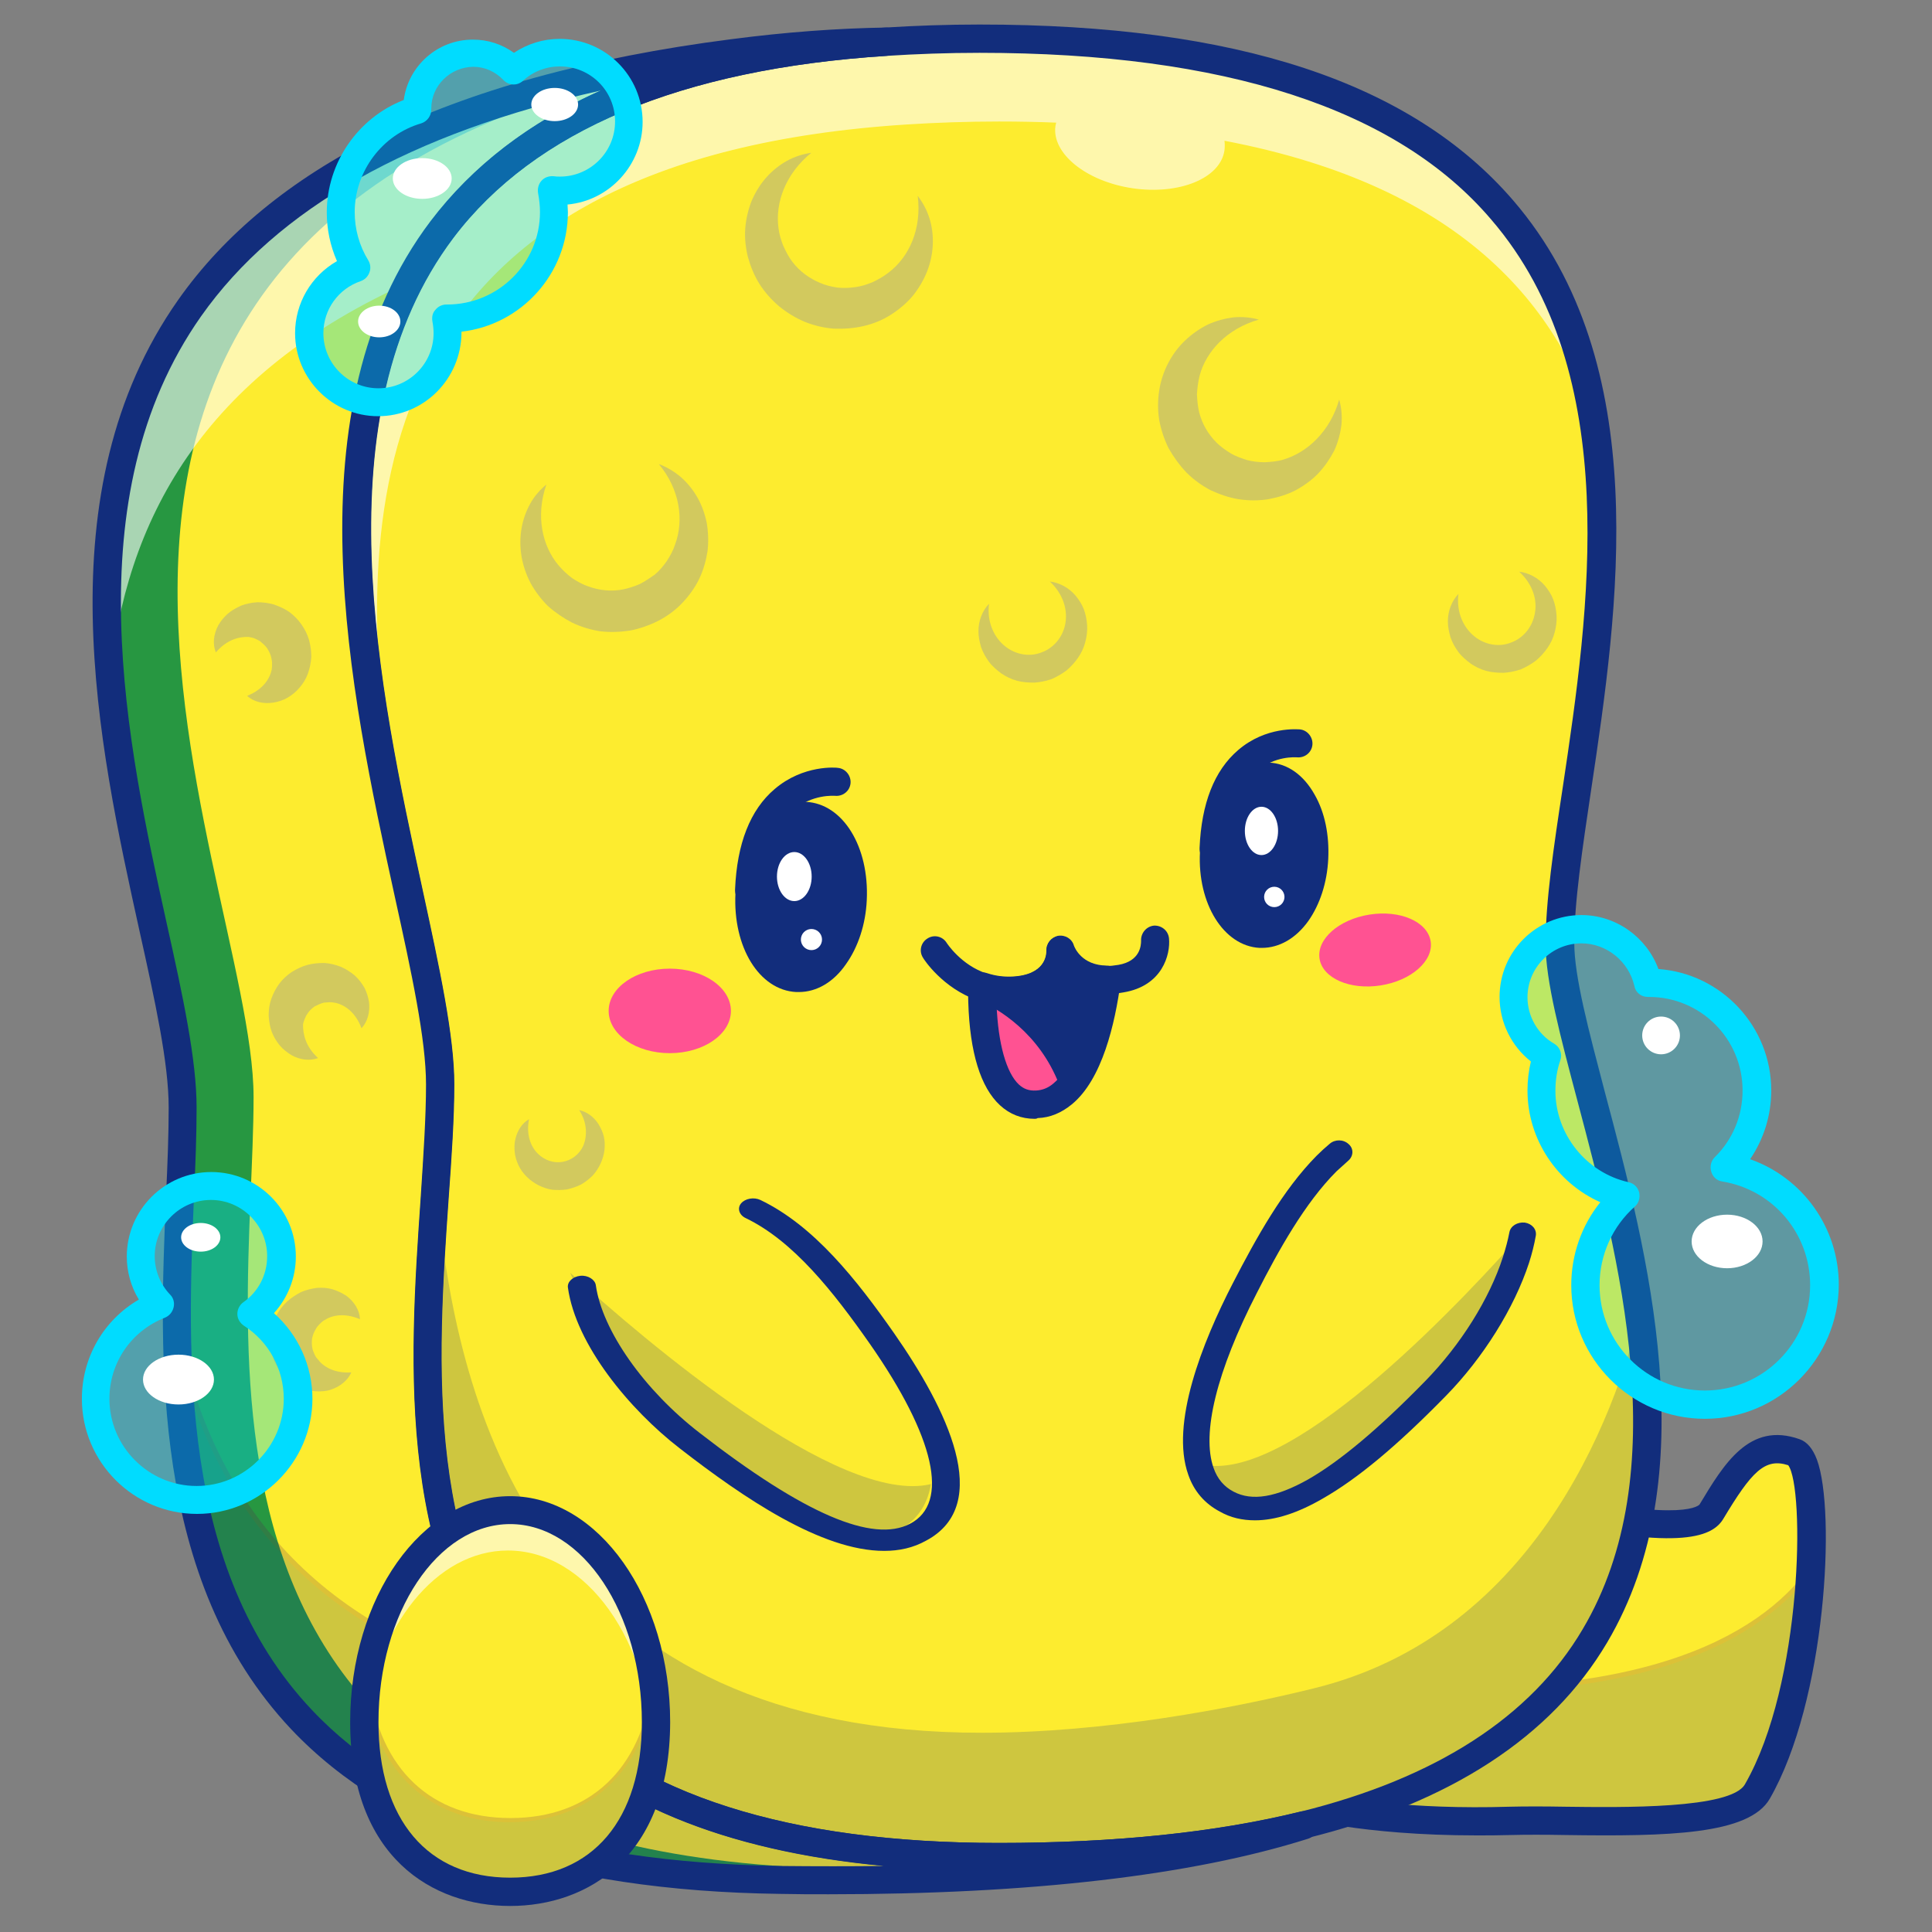 <?xml version="1.0" encoding="utf-8"?>
<!-- Generator: Adobe Illustrator 26.0.3, SVG Export Plug-In . SVG Version: 6.00 Build 0)  -->
<svg version="1.1" id="Layer_1" xmlns="http://www.w3.org/2000/svg" xmlns:xlink="http://www.w3.org/1999/xlink" x="0px" y="0px"
	 viewBox="0 0 512 512" style="enable-background:new 0 0 512 512;" xml:space="preserve">
<rect x="0" y="0" width="512" height="512" fill="#808080" stroke="none"/>
<style type="text/css">
	.st0{fill:#FDEC2F;}
	.st1{fill:#122D7C;}
	.st2{opacity:0.2;}
	.st3{fill:#5C1557;}
	.st4{fill:#279741;}
	.st5{opacity:0.6;}
	.st6{fill:#FFFFFF;}
	.st7{fill:#D2C95E;}
	.st8{fill:#FF5292;}
	.st9{display:none;}
	.st10{display:inline;opacity:0.17;}
	.st11{fill:#00DCFF;}
	.st12{display:inline;}
	.st13{opacity:0.35;}
	.st14{opacity:0.26;}
</style>
<g>
	<path class="st0" d="M479.7,416.1c-1.1,19.6-5.6,43.9-14.1,58.7c-6.2,10.7-46.7,7.2-65.5,7.7c-36.2,1.1-56-4.7-56-4.7l10-31.5
		l18.2-57.2c0,0,73.9,23.4,81.1,11.5c7.2-11.9,12.3-19.1,22-15.7C479.1,386.2,480.7,399.5,479.7,416.1z"/>
	<path class="st1" d="M391.5,483.3c-30.4,0-47.3-4.8-47.5-4.9l-0.6-0.2l28.6-89.8l0.6,0.2c25.4,8,74.9,20.9,80.4,11.7
		c7.4-12.3,12.6-19.5,22.7-15.9c4.6,1.6,5.4,18.1,4.6,31.8c-1,18.4-5.3,43.5-14.2,59c-5,8.7-30.8,8.3-51.4,8.1
		c-5.4-0.1-10.5-0.1-14.5,0C397.2,483.2,394.3,483.3,391.5,483.3z M344.9,477.4c3.5,0.9,23,5.5,55.2,4.6c4-0.1,9.2-0.1,14.6,0
		c19.3,0.3,45.7,0.6,50.4-7.5c8.8-15.3,13-40.2,14.1-58.4v0c1-18.8-1.1-29.7-3.8-30.6c-9.3-3.3-14.2,3.6-21.3,15.4
		c-7.1,11.7-73.9-8.8-81.2-11.1L344.9,477.4z"/>
</g>
<g class="st2">
	<path class="st1" d="M479.7,416.1c-1.1,19.6-5.6,43.9-14.1,58.7c-6.2,10.7-46.7,7.2-65.5,7.7c-36.2,1.1-56-4.7-56-4.7l10-31.5
		C435.1,453.9,467.1,433.2,479.7,416.1z"/>
	<path class="st3" d="M391.5,483.3c-30.4,0-47.3-4.8-47.5-4.9l-0.6-0.2l10.4-32.6l0.5,0c79.4,7.5,111.8-12.1,125-29.9l1.2-1.6
		l-0.1,1.9c-1,18.4-5.3,43.5-14.2,59c-5,8.7-30.8,8.3-51.4,8.1c-5.4-0.1-10.5-0.1-14.5,0C397.2,483.2,394.3,483.3,391.5,483.3z
		 M344.9,477.4c3.5,0.9,23,5.5,55.2,4.6c4-0.1,9.2,0,14.6,0c19.3,0.3,45.7,0.6,50.4-7.5c8.5-14.7,12.8-38.5,13.9-56.5
		c-14.1,17.6-47.1,36.2-124.4,28.9L344.9,477.4z"/>
</g>
<g>
	<path class="st1" d="M391.3,486.4c-30.7,0-47.5-4.8-48.2-5c-1-0.3-1.8-0.9-2.2-1.8c-0.5-0.9-0.6-1.9-0.3-2.9l28.3-88.7
		c0.6-2,2.7-3,4.7-2.4c0.2,0.1,18.6,5.9,37.6,10.1c35.7,8,39.2,3,39.2,3c6.5-10.8,13.2-22,26.5-17.3c2,0.7,3.5,2.5,4.6,5.4
		c5.1,13.7,2.4,64-12.5,89.9c-5.5,9.5-26.9,10-54.2,9.6c-5.4-0.1-10.4-0.1-14.4,0C397.2,486.4,394.2,486.4,391.3,486.4z
		 M348.9,475.1c7.2,1.5,24.8,4.5,51.1,3.7c4.1-0.1,9.3-0.1,14.7,0c15.3,0.2,43.9,0.6,47.7-5.9c15.4-26.7,15.9-78.7,11.5-84.6
		c-6.2-2-9.7,1.7-17.2,14.2c-2.7,4.5-10.6,8.7-47.2,0.4c-14.3-3.2-28.3-7.3-34.6-9.2L348.9,475.1z"/>
</g>
<g>
	<path class="st0" d="M345.7,483.6c-31.2,9.9-76.1,15.4-138.9,14.5C20.1,495.5,48.4,359.2,48.4,293.5c0-64-100.1-247.8,145.8-279.4
		c14.7-1.9,28.2-2.9,40.6-3.1c-216,14-118.1,214.5-118.1,276.3C116.8,353,78.1,492,264.9,492C297.3,492,324,489,345.7,483.6z"/>
	<path class="st1" d="M219.7,498.8c-4.2,0-8.5,0-12.8-0.1c-58.5-0.8-101.3-15.2-127.2-42.6C43,417.4,45.4,359.4,47.1,317
		c0.4-8.4,0.7-16.4,0.7-23.5c0-12.2-3.6-28.7-7.8-47.8c-10.6-48.4-25.2-114.7,9.8-164.4c25.3-35.9,73.8-58.7,144.4-67.8
		c14.4-1.9,28.1-2.9,40.7-3.1l0,1.2c-55.7,3.6-95.1,20.2-117.2,49.5c-36.4,48.3-20.4,121.7-8.7,175.4c4.5,20.6,8.4,38.5,8.4,50.8
		c0,8.9-0.7,19.2-1.5,30.1c-3,43.9-6.8,98.5,27.4,135.1c24.5,26.2,64.3,39,121.6,39c31,0,58.2-2.8,80.7-8.4l0.3,1.1
		C315.3,493.9,272.9,498.8,219.7,498.8z M211.1,12.9c-5.5,0.5-11.1,1.1-16.8,1.8C124.1,23.7,75.8,46.4,50.7,82
		C16,131.3,30.5,197.3,41.1,245.5c4.2,19.2,7.9,35.7,7.9,48c0,7.1-0.3,15.1-0.7,23.5c-1.8,42.1-4.2,99.9,32.1,138.3
		c25.7,27.2,68.2,41.4,126.4,42.2c48.9,0.7,89.2-2.5,120.4-9.6c-18.5,3.1-39.4,4.6-62.4,4.6c-57.7,0-97.8-12.9-122.5-39.4
		c-34.5-36.9-30.7-91.9-27.7-136c0.7-10.9,1.5-21.2,1.5-30c0-12.2-3.9-30-8.3-50.6c-11.7-53.9-27.8-127.7,8.9-176.4
		C135.8,35.2,167.4,19.3,211.1,12.9z"/>
</g>
<g>
	<path class="st4" d="M225.6,495.3C38.9,492.7,67.2,356.4,67.2,290.7c0-61.6-92.6-234,119.3-275.2c14-3.7,30.1-6.2,48.4-7.4
		c-12.4,0.2-25.9,1.2-40.6,3.1C-51.7,42.9,48.4,226.6,48.4,290.7c0,65.7-28.3,202,158.4,204.6c7.8,0.1,15.2,0.1,22.5,0
		C228.1,495.4,226.8,495.3,225.6,495.3z"/>
</g>
<g class="st2">
	<g>
		<path class="st1" d="M263.2,491.1c-68,0-106.1-18.4-127.1-45c-62.4-17-84.1-57.8-90.9-100.4c-0.3,67.5,15.5,149.5,160,151.6
			c62.8,0.9,107.7-4.6,138.9-14.5C322.3,488.1,295.7,491.1,263.2,491.1z"/>
		<path class="st3" d="M218,497.9c-4.2,0-8.5,0-12.8-0.1c-65.3-0.9-109.4-17.8-134.7-51.5c-23.1-30.7-25.9-69.9-25.8-100.7l1.2-0.1
			c8.5,52.9,38.1,85.6,90.5,99.9l0.2,0.1l0.1,0.2c23.8,30.2,65.2,44.8,126.6,44.8c31,0,58.2-2.8,80.7-8.4l0.3,1.1
			C313.7,493,271.2,497.9,218,497.9z M45.9,352.4c0.4,29.4,4.3,65,25.5,93.3c25.1,33.4,68.9,50.1,133.8,51
			c48.9,0.7,89.2-2.5,120.4-9.6c-18.5,3.1-39.4,4.6-62.4,4.6c-61.7,0-103.4-14.8-127.4-45.1C85.3,432.7,55.8,401.9,45.9,352.4z"/>
	</g>
</g>
<g class="st5">
	<g>
		<path class="st6" d="M109.6,74.3c18-32.8,55-57,125.2-61.6C222.5,13,209,14,194.2,15.9C45.2,35,23.3,110,29.1,180.4
			C33.1,138.8,53,99.2,109.6,74.3z"/>
	</g>
</g>
<g>
	<path class="st0" d="M345.7,483.6c-21.8,5.4-48.4,8.4-80.9,8.4c-186.8,0-148.1-139-148.1-204.8C116.8,225.5,18.9,25,234.8,11
		c7.8-0.5,16.1-0.8,24.7-0.8c226.7,0,154,175.1,154,239.8C413.5,294,497.4,446.1,345.7,483.6z"/>
	<path class="st1" d="M264.9,492.6c-57.7,0-97.8-12.9-122.5-39.4c-34.5-36.9-30.7-91.9-27.7-136c0.7-10.9,1.5-21.2,1.5-30
		c0-12.2-3.9-30-8.3-50.6c-11.7-53.9-27.8-127.7,8.9-176.4c22.3-29.5,62-46.3,118-49.9c7.9-0.5,16.2-0.8,24.8-0.8
		c66.2,0,113,15.3,139.1,45.5c36.5,42.4,27,106.6,20,153.5c-2.4,16.3-4.5,30.3-4.5,41.3c0,9.3,3.8,23.7,8.2,40.3
		c11.2,42.3,26.6,100.2,0.9,143.5c-14.4,24.2-40.4,41.2-77.4,50.3l0,0C323.3,489.8,296,492.6,264.9,492.6z M259.6,10.8
		c-8.5,0-16.8,0.3-24.7,0.8c-55.7,3.6-95.1,20.2-117.2,49.5c-36.4,48.3-20.4,121.7-8.7,175.4c4.5,20.6,8.4,38.5,8.4,50.8
		c0,8.9-0.7,19.2-1.5,30.1c-3,43.9-6.8,98.5,27.4,135.1c24.5,26.2,64.3,39,121.6,39c31,0,58.2-2.8,80.7-8.4l0,0
		c36.7-9.1,62.5-25.8,76.7-49.8c25.4-43,10.1-100.6-1.1-142.6c-4.4-16.7-8.3-31.2-8.3-40.6c0-11.1,2.1-25.2,4.5-41.5
		c6.9-46.7,16.5-110.6-19.7-152.6C371.9,26,325.4,10.8,259.6,10.8z"/>
</g>
<g class="st5">
	<path class="st6" d="M424.9,119.6C419.8,60.8,386,7.1,260.6,7.1c-8.7,0-16.9,0.3-24.7,0.8c-153,9.9-148.5,113.5-132.8,195
		C92.3,126.6,102.4,41.9,240.1,33c7.8-0.5,16.1-0.8,24.7-0.8c5.2,0,10.2,0.1,15.1,0.3c-0.1,0.3-0.1,0.6-0.2,0.9
		c-1,7.3,8.2,14.7,20.5,16.5c12.4,1.8,23.3-2.7,24.3-10.1c0.1-0.8,0.1-1.7,0-2.5C387.9,49.4,415,81.7,424.9,119.6z"/>
</g>
<g class="st2">
	<g>
		<path class="st1" d="M348.3,447.4c-21.8,5.4-55.6,11.8-88.1,11.8c-113,0-137-79.4-143.5-134.2c-4.8,70.4-7.6,169.4,149.9,169.4
			c32.5,0,59.1-3,80.9-8.4c90.1-22.3,97.1-85,87.9-141.5C427.8,378.6,404.7,433.5,348.3,447.4z"/>
	</g>
</g>
<g>
	<path class="st1" d="M264.9,495.8c-58.6,0-99.4-13.2-124.8-40.3c-35.4-37.9-31.6-93.6-28.5-138.3c0.7-10.8,1.5-21.1,1.5-29.8
		c0-11.9-3.8-29.5-8.3-49.9c-11.9-54.5-28.1-129.1,9.5-178.9C137.1,28.2,177.6,11,234.6,7.3c8-0.5,16.4-0.8,25-0.8
		C327.7,6.5,374,21.8,401,53.1c37.5,43.5,27.8,108.5,20.7,156c-2.4,16.1-4.5,30.1-4.5,40.8c0,8.9,3.8,23.1,8.1,39.5
		c11.4,42.8,26.9,101.4,0.6,145.9c-14.8,25-41.5,42.4-79.4,51.8c0,0,0,0,0,0C323.8,492.9,296.2,495.8,264.9,495.8z M259.6,14
		c-8.5,0-16.7,0.3-24.5,0.8c-54.7,3.5-93.4,19.8-114.9,48.2c-35.5,47.1-19.7,119.8-8.2,172.8c4.5,20.8,8.4,38.8,8.4,51.5
		c0,9-0.7,19.3-1.5,30.3c-3,43.3-6.7,97.2,26.5,132.8c23.5,25.2,63.7,38,119.3,38c30.8,0,57.7-2.8,80-8.3
		c35.9-8.9,61-25.1,74.7-48.3c24.8-41.8,9.6-98.7-1.4-140.2c-4.5-17-8.4-31.6-8.4-41.4c0-11.3,2.1-25.5,4.6-41.9
		c6.9-46.1,16.2-109.2-19-150.1C370.2,28.8,324.5,14,259.6,14z M345.7,483.6L345.7,483.6L345.7,483.6z"/>
</g>
<g>
	<path class="st1" d="M219.6,502c-4.2,0-8.5,0-12.9-0.1c-59.4-0.8-102.9-15.5-129.5-43.6C39.8,418.6,42.2,359.8,44,316.9
		c0.4-8.4,0.7-16.3,0.7-23.4c0-11.8-3.6-28.2-7.8-47.1c-10.8-49-25.5-116,10.3-166.9c12.3-17.5,30-32,52.5-43.2
		c24.8-12.3,56.5-21.1,94-25.9c14.5-1.9,28.3-2.9,41-3.1c0,0,0,0,0.1,0c2,0,3.6,1.6,3.7,3.6c0.1,2-1.5,3.7-3.5,3.9
		c-54.7,3.5-93.4,19.8-114.9,48.2c-35.5,47.1-19.7,119.8-8.2,172.8c4.5,20.8,8.4,38.8,8.4,51.5c0,9-0.7,19.3-1.5,30.3
		c-3,43.3-6.7,97.2,26.5,132.8c23.5,25.2,63.7,38,119.3,38c30.8,0,57.7-2.8,80-8.3c2-0.5,3.9,0.7,4.5,2.6c0.5,1.9-0.5,4-2.5,4.6
		C315.9,497,273.2,502,219.6,502z M159.2,24C108.9,35.2,73.4,55.3,53.3,83.8c-33.9,48.2-19.6,113.4-9.1,161
		c4.3,19.3,7.9,36.1,7.9,48.7c0,7.2-0.3,15.2-0.7,23.7c-1.7,41.6-4.1,98.6,31.3,136c25.1,26.6,66.9,40.4,124.1,41.3
		c9.4,0.1,18.6,0.1,27.4,0c-42.5-4-73.5-16.9-94.2-39c-35.4-37.9-31.6-93.6-28.5-138.3c0.7-10.8,1.4-21.1,1.4-29.8
		c0-11.9-3.8-29.5-8.3-49.9c-11.9-54.5-28.1-129.1,9.5-178.9C125.2,44,140.2,32.4,159.2,24z"/>
</g>
<g>
	<path class="st7" d="M354.9,105.9c0.6,2.1,0.8,4.4,0.6,6.7c-0.3,2.3-0.9,4.6-1.9,6.8c-1.1,2.1-2.5,4.2-4.2,6
		c-1.7,1.8-3.8,3.3-6,4.5c-2.3,1.2-4.7,1.9-7.3,2.4c-2.6,0.4-5.2,0.4-7.8,0c-2.6-0.4-5.1-1.3-7.5-2.4c-2.3-1.2-4.5-2.8-6.4-4.7
		c-1.8-1.9-3.4-4.1-4.7-6.4c-1.2-2.4-2-4.9-2.5-7.5c-0.4-2.6-0.4-5.2,0-7.8c0.4-2.6,1.2-5,2.4-7.3c1.2-2.3,2.7-4.3,4.5-6
		c1.8-1.7,3.8-3.1,6-4.2c2.2-1,4.5-1.6,6.8-1.9c2.3-0.2,4.6,0,6.7,0.6c-8.4,2.4-14,8.4-15.7,14.9c-0.4,1.6-0.6,3.3-0.7,4.9
		c0.1,1.6,0.2,3.2,0.6,4.8c0.8,3.1,2.4,5.8,4.6,8c1.1,1.1,2.4,2,3.7,2.8c1.3,0.8,2.8,1.3,4.3,1.8c1.5,0.4,3.1,0.6,4.8,0.6
		c1.6-0.1,3.3-0.2,4.9-0.7C346.5,119.9,352.5,114.3,354.9,105.9z"/>
</g>
<g>
	<path class="st7" d="M243.2,51.9c1.3,1.7,2.4,3.7,3.1,5.9c0.7,2.2,1,4.6,0.9,7c-0.1,2.4-0.6,4.8-1.5,7.1c-0.9,2.3-2.2,4.5-3.8,6.5
		c-1.6,1.9-3.6,3.6-5.8,5c-2.2,1.4-4.6,2.4-7.2,3c-2.6,0.6-5.2,0.8-7.9,0.7c-2.6-0.2-5.2-0.8-7.7-1.8c-2.4-1-4.7-2.4-6.8-4.1
		c-2-1.7-3.8-3.7-5.2-5.9c-1.4-2.2-2.4-4.7-3.1-7.2c-0.6-2.5-0.9-5.1-0.7-7.6c0.2-2.5,0.8-5,1.7-7.3c1-2.3,2.3-4.4,3.9-6.2
		c1.6-1.8,3.5-3.3,5.5-4.4c2-1.1,4.2-1.8,6.4-2.1c-6.8,5.5-9.6,13.2-8.7,19.9c0.2,1.7,0.7,3.3,1.3,4.8c0.7,1.5,1.4,2.9,2.4,4.2
		c1.9,2.5,4.5,4.4,7.4,5.6c1.4,0.6,3,1,4.5,1.2c1.6,0.2,3.1,0.1,4.7-0.1c1.6-0.2,3.1-0.7,4.6-1.3c1.5-0.7,2.9-1.5,4.2-2.5
		C241,68.1,244.3,60.6,243.2,51.9z"/>
</g>
<g>
	<path class="st7" d="M278.2,154.1c2.5,0.3,5,1.6,6.8,3.7c0.9,1.1,1.7,2.3,2.2,3.6c0.5,1.3,0.8,2.8,0.9,4.3c0.1,1.5-0.1,3-0.5,4.5
		c-0.4,1.5-1,2.8-1.9,4.1c-0.9,1.3-1.9,2.4-3.1,3.4c-1.2,0.9-2.6,1.7-4,2.3c-1.5,0.5-3,0.8-4.5,0.9c-1.6,0-3.1-0.1-4.6-0.5
		c-1.5-0.4-2.9-1.1-4.1-1.9c-1.2-0.9-2.4-1.9-3.3-3.1c-0.9-1.2-1.6-2.5-2.1-3.9c-0.4-1.4-0.7-2.8-0.7-4.2c0-2.8,1-5.4,2.8-7.3
		c-0.6,5,1.4,9,4.3,11.3c2.9,2.3,6.6,2.8,9.6,1.6c3.1-1.1,5.6-3.9,6.3-7.5C283,161.9,281.9,157.5,278.2,154.1z"/>
</g>
<g>
	<path class="st7" d="M402.6,151.5c2.5,0.3,5,1.6,6.8,3.7c0.9,1.1,1.7,2.3,2.2,3.6c0.5,1.3,0.8,2.8,0.9,4.3c0.1,1.5-0.1,3-0.5,4.5
		c-0.4,1.5-1,2.8-1.9,4.1c-0.9,1.3-1.9,2.4-3.1,3.4c-1.2,0.9-2.6,1.7-4,2.3c-1.5,0.5-3,0.8-4.5,0.9c-1.6,0-3.1-0.1-4.6-0.5
		c-1.5-0.4-2.9-1.1-4.1-1.9c-1.2-0.9-2.4-1.9-3.3-3.1c-0.9-1.2-1.6-2.5-2.1-3.9c-0.4-1.4-0.7-2.8-0.7-4.2c0-2.8,1-5.4,2.8-7.3
		c-0.6,5,1.4,9,4.3,11.3c2.9,2.3,6.6,2.8,9.6,1.6c3.1-1.1,5.6-3.9,6.3-7.5C407.5,159.2,406.3,154.9,402.6,151.5z"/>
</g>
<g>
	<path class="st7" d="M174.6,123c2,0.7,4,1.9,5.8,3.4c1.7,1.5,3.2,3.3,4.4,5.4c1.2,2.1,2,4.4,2.5,6.8c0.4,2.4,0.5,5,0.2,7.5
		c-0.4,2.5-1.1,5-2.2,7.3c-1.1,2.3-2.7,4.5-4.5,6.4c-1.8,1.9-4,3.5-6.3,4.7c-2.4,1.2-4.9,2.1-7.5,2.6c-2.6,0.4-5.3,0.5-7.9,0.2
		c-2.6-0.4-5.2-1.2-7.5-2.3c-2.3-1.2-4.5-2.7-6.4-4.4c-1.8-1.8-3.4-3.9-4.6-6.1c-1.2-2.3-2-4.7-2.4-7.1c-0.4-2.5-0.4-4.9,0-7.3
		c0.4-2.4,1.2-4.6,2.3-6.6c1.1-2,2.6-3.7,4.3-5.1c-2.9,8.3-1.1,16.3,3.2,21.4c1.1,1.3,2.3,2.4,3.6,3.4c1.4,0.9,2.8,1.7,4.3,2.2
		c3,1.1,6.2,1.4,9.2,0.8c1.5-0.3,3-0.8,4.4-1.4c1.4-0.7,2.7-1.6,4-2.5c1.2-1,2.3-2.3,3.2-3.6c0.9-1.4,1.7-2.8,2.2-4.4
		C181.3,137.9,180.2,129.7,174.6,123z"/>
</g>
<g>
	<path class="st7" d="M57.2,172.9c-0.9-2.2-0.6-4.8,0.6-7.1c0.6-1.1,1.5-2.2,2.5-3.1c1-0.9,2.3-1.6,3.6-2.2c1.3-0.5,2.8-0.8,4.3-0.9
		c1.5,0,3,0.2,4.4,0.6c1.4,0.5,2.8,1.1,4.1,2c1.2,0.9,2.3,2,3.2,3.3c0.9,1.3,1.6,2.7,2,4.1c0.4,1.5,0.6,3,0.6,4.5
		c-0.1,1.5-0.4,3-0.9,4.4c-0.5,1.4-1.3,2.7-2.2,3.7c-0.9,1.1-2,2-3.2,2.7c-1.2,0.7-2.5,1.1-3.8,1.3c-2.6,0.4-5.2-0.2-6.9-1.8
		c4.3-1.7,6-4.6,6.5-6.9c0.1-0.6,0.1-1.1,0.1-1.7c0-0.5-0.1-1-0.2-1.5c-0.2-0.9-0.6-1.7-1.1-2.5c-0.5-0.7-1.2-1.3-1.9-1.9
		c-0.4-0.2-0.9-0.5-1.4-0.7c-0.5-0.2-1-0.3-1.6-0.4C63.5,168.7,60.2,169.4,57.2,172.9z"/>
</g>
<g>
	<path class="st7" d="M84.3,280.4c-2.2,0.8-4.8,0.5-7.1-0.8c-1.1-0.7-2.2-1.5-3.1-2.6c-0.9-1.1-1.6-2.3-2.1-3.6
		c-0.5-1.4-0.7-2.8-0.8-4.3c0-1.5,0.2-3,0.7-4.4c0.5-1.4,1.2-2.8,2.1-4c0.9-1.2,2.1-2.3,3.3-3.1c1.3-0.8,2.7-1.5,4.2-1.9
		c1.5-0.4,3-0.5,4.5-0.5c1.5,0.1,3,0.5,4.3,1c1.4,0.6,2.6,1.4,3.7,2.3c1.1,1,1.9,2.1,2.6,3.3c0.6,1.2,1,2.5,1.2,3.8
		c0.3,2.6-0.4,5.2-2,6.9c-1.6-4.3-4.4-6.1-6.7-6.7c-0.6-0.1-1.1-0.2-1.7-0.2c-0.5,0-1,0.1-1.5,0.1c-0.9,0.2-1.7,0.6-2.5,1
		c-0.7,0.5-1.4,1.1-1.9,1.9c-0.3,0.4-0.5,0.8-0.7,1.3c-0.2,0.5-0.4,1-0.5,1.6C80.3,274,80.9,277.3,84.3,280.4z"/>
</g>
<g>
	<path class="st7" d="M93.1,363.7c-0.9,2.1-3,3.8-5.5,4.6c-1.2,0.4-2.6,0.5-4,0.4c-1.4-0.1-2.8-0.4-4.1-1c-1.3-0.6-2.5-1.4-3.6-2.4
		c-1.1-1-2-2.2-2.7-3.6c-0.7-1.3-1.2-2.8-1.4-4.3c-0.2-1.5-0.2-3.1,0-4.6c0.3-1.5,0.8-3,1.5-4.3c0.7-1.3,1.7-2.6,2.8-3.6
		c1.1-1,2.4-1.8,3.7-2.5c1.4-0.6,2.8-0.9,4.2-1.1c1.4-0.1,2.9,0,4.2,0.4c1.3,0.4,2.5,1,3.6,1.7c2.1,1.6,3.5,3.8,3.6,6.2
		c-4.3-1.8-7.5-1-9.5,0.3c-0.5,0.3-0.9,0.7-1.3,1.1c-0.4,0.4-0.7,0.8-0.9,1.2c-0.5,0.8-0.8,1.6-1,2.5c-0.1,0.9-0.1,1.8,0.1,2.7
		c0.1,0.5,0.3,0.9,0.5,1.4c0.2,0.5,0.5,1,0.9,1.4C85.6,362.1,88.5,364,93.1,363.7z"/>
</g>
<g>
	<path class="st7" d="M153.5,294.2c2,0.4,3.9,1.8,5.1,3.7c0.6,1,1.1,2,1.4,3.2c0.3,1.2,0.3,2.4,0.2,3.6c-0.3,2.5-1.4,4.9-3.1,6.8
		c-0.9,0.9-1.9,1.7-3.1,2.4c-1.2,0.6-2.4,1-3.7,1.3c-1.3,0.2-2.6,0.2-3.9,0.1c-1.3-0.2-2.5-0.6-3.7-1.2c-2.3-1.2-4.2-3-5.3-5.3
		c-0.5-1.1-0.9-2.3-1-3.5c-0.1-1.2-0.1-2.4,0.2-3.5c0.5-2.2,1.8-4.2,3.6-5.2c-0.8,4,0.4,7.2,2.3,9.1c1.9,1.9,4.4,2.6,6.6,2.2
		c2.3-0.4,4.4-1.9,5.5-4.3C155.6,301.1,155.7,297.6,153.5,294.2z"/>
</g>
<g>
	
		<ellipse transform="matrix(5.055898e-02 -0.999 0.999 5.055898e-02 -35.786 437.721)" class="st1" cx="212.3" cy="237.7" rx="21.5" ry="13.7"/>
</g>
<g>
	<path class="st1" d="M211.7,262.9c-0.2,0-0.4,0-0.7,0c-9.8-0.5-16.8-11.9-16.1-26.1c0.3-6.4,2.3-12.4,5.5-16.9
		c3.6-5,8.2-7.6,13.2-7.4c9.8,0.5,16.8,11.9,16.1,26.1c-0.3,6.4-2.3,12.4-5.5,16.9C220.9,260.3,216.4,262.9,211.7,262.9z M213,219.9
		c-3,0-5.4,2.6-6.5,4.2c-2.3,3.3-3.8,8-4.1,13c-0.5,10.5,4.3,18,9.1,18.2c3.2,0.2,5.6-2.6,6.8-4.2c2.3-3.3,3.8-8,4.1-13
		c0.5-10.5-4.3-18-9.1-18.2C213.1,219.9,213,219.9,213,219.9z"/>
</g>
<g>
	<path class="st1" d="M198.6,239.6c-0.1,0-0.1,0-0.2,0c-2.1-0.1-3.7-1.8-3.6-3.9c0.5-12.1,4-21.1,10.5-26.6
		c7.6-6.5,16.4-5.7,16.8-5.6c2,0.2,3.5,2.1,3.3,4.1c-0.2,2-2,3.5-4.1,3.3c-0.3,0-6.1-0.5-11.2,3.9c-4.8,4.2-7.4,11.3-7.8,21.2
		C202.2,238,200.6,239.6,198.6,239.6z"/>
</g>
<g>
	<ellipse class="st6" cx="210.5" cy="232.3" rx="4.6" ry="6.5"/>
</g>
<g>
	<ellipse transform="matrix(0.16 -0.987 0.987 0.16 -65.136 421.457)" class="st6" cx="215.1" cy="249" rx="2.8" ry="2.8"/>
</g>
<g>
	
		<ellipse transform="matrix(5.055919e-02 -0.999 0.999 5.055919e-02 91.724 549.773)" class="st1" cx="335" cy="226.6" rx="20.9" ry="13.3"/>
</g>
<g>
	<path class="st1" d="M334.4,251.2c-0.2,0-0.4,0-0.6,0c-9.5-0.5-16.5-11.7-15.8-25.4c0.7-13.8,8.7-24.2,18.3-23.7
		c4.9,0.2,9.2,3.3,12.1,8.5c2.7,4.7,3.9,10.7,3.6,17c-0.3,6.3-2.2,12.1-5.3,16.5C343.4,248.7,339,251.2,334.4,251.2z M335.7,209.5
		c-4.5,0-9.7,6.7-10.2,16.7c-0.5,10.1,4.2,17.4,8.7,17.6c3,0.2,5.4-2.5,6.5-4.1c2.3-3.2,3.7-7.8,4-12.6l0,0
		c0.2-4.8-0.7-9.5-2.7-12.9c-1-1.7-3-4.6-6-4.7C335.8,209.5,335.7,209.5,335.7,209.5z"/>
</g>
<g>
	<path class="st1" d="M321.7,228.6c-0.1,0-0.1,0-0.2,0c-2.1-0.1-3.7-1.8-3.6-3.9c0.5-11.8,3.9-20.5,10.2-25.9
		c7.4-6.4,16-5.5,16.4-5.5c2,0.2,3.5,2.1,3.3,4.1c-0.2,2-2,3.5-4.1,3.3c-0.3,0-5.9-0.5-10.8,3.8c-4.6,4-7.1,10.9-7.5,20.5
		C325.3,227,323.7,228.6,321.7,228.6z"/>
</g>
<g>
	<ellipse class="st6" cx="334.3" cy="220.2" rx="4.4" ry="6.4"/>
</g>
<g>
	<circle class="st6" cx="337.7" cy="237.7" r="2.7"/>
</g>
<g>
	<path class="st1" d="M267.2,266.4c-2.8,0-5.5-0.5-8.1-1.3c-9.3-3.2-14.3-10.9-14.5-11.3c-1.1-1.7-0.6-4,1.2-5.1
		c1.7-1.1,4-0.6,5.1,1.2c0,0,3.8,5.9,10.6,8.1c2.1,0.7,4.3,1,6.6,0.9c8.9-0.4,9.2-5.8,9.2-6.9c-0.1-1.9,1.2-3.5,3-3.9
		c1.9-0.3,3.7,0.8,4.2,2.6c0.2,0.5,2,5.2,8.7,5.3c1,0,2-0.1,3.2-0.3c5.8-1,6-5.2,6-6.4c-0.1-2,1.4-3.8,3.4-4c2-0.1,3.8,1.3,4,3.4
		c0.4,4.2-1.7,12.6-12.1,14.3c-1.6,0.3-3.1,0.4-4.5,0.4c-5,0-8.5-1.7-11-3.7c-0.3,0.5-0.7,0.9-1.1,1.4c-2.9,3.2-7.2,5-12.8,5.2
		C268,266.4,267.6,266.4,267.2,266.4z"/>
</g>
<g>
	<path class="st1" d="M293.3,259.7c-1.2,9.3-4.3,24.1-11.7,30.3c-1.9,1.6-4.2,2.6-6.8,2.8c-11.7,0.6-14.1-16.2-14.4-27.3
		c0-1.4-0.1-2.7,0-3.9c2.3,0.8,5,1.3,8,1.1c13.3-0.6,12.7-10.8,12.7-10.8S283.4,259.6,293.3,259.7z"/>
</g>
<g>
	<path class="st8" d="M281.6,290c-1.9,1.6-4.2,2.6-6.8,2.8c-11.7,0.6-14.1-16.2-14.4-27.3C266.3,268.4,277,275.4,281.6,290z"/>
</g>
<g>
	<path class="st1" d="M274.2,296.5c-3.5,0-6.6-1.2-9.2-3.6c-5.1-4.7-8-13.9-8.4-27.4c0-1.3-0.1-2.7,0-4.1c0-1.2,0.6-2.3,1.6-3
		c1-0.7,2.2-0.9,3.4-0.5c2.1,0.7,4.3,1,6.6,0.9c8.9-0.4,9.2-5.8,9.2-6.9c-0.1-1.9,1.2-3.5,3-3.9c1.9-0.3,3.7,0.8,4.2,2.6
		c0.2,0.5,2,5.2,8.7,5.3c1.1,0,2.1,0.5,2.8,1.3c0.7,0.8,1,1.9,0.9,2.9c-1.5,11.2-4.9,26-13,32.6c-2.7,2.2-5.7,3.5-9,3.6
		C274.7,296.5,274.4,296.5,274.2,296.5z M264.1,266.2c0.4,10.4,2.6,18.1,5.9,21.2c1.3,1.2,2.7,1.7,4.6,1.6c1.7-0.1,3.2-0.7,4.6-1.9
		c4.3-3.6,7.8-12.3,9.8-24.1c-2.9-0.6-5.1-1.8-6.7-3.2c-0.3,0.5-0.7,0.9-1.1,1.4c-2.9,3.2-7.2,5-12.8,5.2
		C267,266.4,265.5,266.4,264.1,266.2z"/>
</g>
<g>
	<ellipse transform="matrix(0.988 -0.155 0.155 0.988 -34.558 59.348)" class="st8" cx="364.3" cy="251.9" rx="14.9" ry="9.5"/>
</g>
<g>
	<ellipse class="st8" cx="177.5" cy="267.9" rx="16.2" ry="11.2"/>
</g>
<g class="st2">
	<path class="st1" d="M405,325c-3.9,13.6-12.2,27.9-21.6,38.6c-11.2,12.7-22.3,23.8-32.3,30.2c-9,5.7-17.1,7.6-23.8,3.7
		c-3.4-2-5.7-5.1-7-9.1C344.4,391,388.3,344,405,325z"/>
</g>
<g class="st2">
	<path class="st1" d="M151.1,337.3c5.9,13.8,16.3,27.8,27.4,38c13.2,12,26.1,22.3,37.3,27.7c10,4.8,18.6,5.9,25,0.8
		c3.3-2.6,5.2-6.2,5.9-10.5C222.3,399.2,170.9,355.3,151.1,337.3z"/>
</g>
<g>
	<path class="st1" d="M234.3,411c-16.6,0-37.2-14-54.2-27.2c-13.2-10.2-27.5-27.4-29.6-42.6c-0.2-1.5,1.3-2.9,3.3-3.1
		c2-0.2,3.9,1,4.1,2.5c1.7,12,12.8,27.8,27.6,39.2c27.6,21.4,45.8,29.2,55.7,24c10.5-5.5,6.6-22.9-10.7-47.7
		c-9.6-13.7-20.2-27.2-32.9-33.3c-1.7-0.8-2.3-2.6-1.2-3.9c1.1-1.3,3.4-1.7,5.1-0.9c14.2,6.8,25.5,21.1,35.5,35.4
		c13.8,19.8,26.5,45.3,8.4,54.9C242,410.2,238.3,411,234.3,411z"/>
</g>
<g>
	<path class="st0" d="M173.8,456.4c0,31-17.3,45-38.6,45c-21.3,0-38.6-13.9-38.6-45s17.3-56.2,38.6-56.2
		C156.5,400.2,173.8,425.4,173.8,456.4z"/>
	<path class="st1" d="M135.2,501.9c-24.6,0-39.2-17-39.2-45.5c0-31.3,17.6-56.8,39.2-56.8c21.6,0,39.2,25.5,39.2,56.8
		C174.4,484.9,159.7,501.9,135.2,501.9z M135.2,400.8c-21,0-38,24.9-38,55.6c0,27.8,14.2,44.4,38,44.4c23.8,0,38-16.6,38-44.4
		C173.2,425.7,156.1,400.8,135.2,400.8z"/>
</g>
<g class="st5">
	<path class="st6" d="M134.6,410.9c20.8,0,37.8,23.9,38.6,53.9c0.4-3,0.6-6.1,0.6-9.5c0-31-17.3-56.2-38.6-56.2
		c-21.3,0-38.6,25.2-38.6,56.2c0,0.7,0,1.3,0,2C99.8,430.9,115.6,410.9,134.6,410.9z"/>
</g>
<g class="st2">
	<path class="st1" d="M135.2,482.4c-19.1,0-35-11.2-38.1-35.8c-0.4,3.1-0.6,6.3-0.6,9.5c0,31,17.3,45,38.6,45
		c21.3,0,38.6-13.9,38.6-45c0-3.2-0.2-6.4-0.6-9.5C170.1,471.2,154.3,482.4,135.2,482.4z"/>
	<path class="st3" d="M135.2,501.6c-24.6,0-39.2-17-39.2-45.5c0-3.2,0.2-6.4,0.6-9.6l0.6-4.8l0.6,4.8c2.8,22.4,16.5,35.3,37.5,35.3
		c21,0,34.7-12.9,37.5-35.3l0.6-4.8l0.6,4.8c0.4,3.2,0.6,6.4,0.6,9.6C174.4,484.6,159.7,501.6,135.2,501.6z M97.3,451.2
		c-0.1,1.6-0.2,3.3-0.2,4.9c0,27.8,14.2,44.4,38,44.4c23.8,0,38-16.6,38-44.4c0-1.6-0.1-3.3-0.2-4.9c-4.1,20-18,31.7-37.9,31.7
		C115.3,482.9,101.4,471.2,97.3,451.2z"/>
</g>
<g>
	<path class="st1" d="M135.2,505.1c-20.5,0-42.4-12.8-42.4-48.7c0-33,19-59.9,42.4-59.9c23.4,0,42.4,26.9,42.4,59.9
		C177.5,492.3,155.6,505.1,135.2,505.1z M135.2,403.9c-19.2,0-34.9,23.5-34.9,52.5c0,25.8,13,41.2,34.9,41.2
		c21.9,0,34.9-15.4,34.9-41.2C170.1,427.5,154.4,403.9,135.2,403.9z"/>
</g>
<g class="st9">
	<g class="st10">
		<circle class="st11" cx="484.7" cy="333.7" r="33.2"/>
	</g>
	<g class="st12">
		<path class="st11" d="M484.7,370.6c-20.4,0-36.9-16.6-36.9-36.9s16.6-36.9,36.9-36.9s36.9,16.6,36.9,36.9S505.1,370.6,484.7,370.6
			z M484.7,304.2c-16.3,0-29.5,13.2-29.5,29.5s13.2,29.5,29.5,29.5s29.5-13.2,29.5-29.5S501,304.2,484.7,304.2z"/>
	</g>
	<g class="st12">
		<ellipse class="st6" cx="492.3" cy="316.7" rx="8.4" ry="6.8"/>
	</g>
	<g class="st12">
		<path class="st6" d="M498.1,326.2c8.6-2.8,13.3,7.5,8.7,17c-4.4,9.1-19.3,16.7-23.6,8.1c-3.1-6.3,5.7-7.2,8.3-10.9
			C495.8,334.4,490.5,328.6,498.1,326.2z"/>
	</g>
</g>
<g>
	<g class="st13">
		<path class="st11" d="M66.7,348.1c4.8-3.4,7.9-8.9,7.9-15.2c0-10.3-8.3-18.6-18.6-18.6c-10.3,0-18.6,8.3-18.6,18.6
			c0,5,2,9.5,5.1,12.8c-10,3.9-17,13.6-17,25c0,14.8,12,26.8,26.8,26.8c14.8,0,26.8-12,26.8-26.8C79,361.2,74.1,352.8,66.7,348.1z"
			/>
	</g>
	<g>
		<path class="st11" d="M52.2,401.2c-16.8,0-30.5-13.7-30.5-30.5c0-11,5.8-20.9,15.1-26.3c-2.1-3.4-3.2-7.4-3.2-11.4
			c0-12.3,10-22.4,22.4-22.4c12.3,0,22.4,10,22.4,22.4c0,5.6-2.1,10.9-5.8,15c6.5,5.8,10.2,14,10.2,22.8
			C82.7,387.5,69,401.2,52.2,401.2z M55.9,318c-8.2,0-14.9,6.7-14.9,14.9c0,3.8,1.5,7.5,4.1,10.2c0.9,0.9,1.2,2.2,0.9,3.4
			c-0.3,1.2-1.1,2.2-2.3,2.7c-8.9,3.5-14.7,11.9-14.7,21.5c0,12.7,10.4,23.1,23.1,23.1c12.7,0,23.1-10.4,23.1-23.1
			c0-7.9-4-15.2-10.6-19.4c-1-0.7-1.7-1.8-1.7-3.1c0-1.2,0.6-2.4,1.6-3.1c4-2.8,6.3-7.3,6.3-12.2C70.8,324.7,64.1,318,55.9,318z"/>
	</g>
	<g>
		<ellipse class="st6" cx="53.2" cy="327.9" rx="5.2" ry="3.8"/>
	</g>
	<g>
		<ellipse class="st6" cx="47.3" cy="365.6" rx="9.4" ry="6.6"/>
	</g>
</g>
<g>
	<g class="st14">
		<path class="st11" d="M457.1,309.4c5.2-5.2,8.5-12.4,8.5-20.3c0-15.8-12.8-28.6-28.6-28.6c-0.1,0-0.3,0-0.4,0
			c-1.7-8.1-8.9-14.2-17.6-14.2c-9.9,0-18,8.1-18,18c0,6.6,3.6,12.4,9,15.5c-1,2.9-1.5,6-1.5,9.3c0,13.6,9.5,25,22.3,27.9
			c-6.5,5.8-10.6,14.3-10.6,23.7c0,17.5,14.2,31.7,31.7,31.7c17.5,0,31.7-14.2,31.7-31.7C483.5,324.9,472.1,311.9,457.1,309.4z"/>
	</g>
	<g>
		<path class="st11" d="M451.8,376c-19.5,0-35.4-15.9-35.4-35.4c0-8,2.7-15.8,7.7-22c-11.5-5.1-19.3-16.7-19.3-29.6
			c0-2.6,0.3-5.2,0.9-7.7c-5.2-4.1-8.3-10.4-8.3-17.1c0-12,9.7-21.7,21.7-21.7c9.2,0,17.3,5.9,20.4,14.3
			c16.7,1.2,29.9,15.2,29.9,32.2c0,6.6-2,12.9-5.6,18.2c13.9,4.9,23.5,18.1,23.5,33.3C487.2,360.1,471.3,376,451.8,376z M419.1,250
			c-7.9,0-14.3,6.4-14.3,14.3c0,5,2.7,9.8,7.1,12.3c1.5,0.9,2.2,2.7,1.6,4.4c-0.9,2.6-1.3,5.3-1.3,8.1c0,11.5,8.2,21.7,19.4,24.2
			c1.4,0.3,2.4,1.3,2.8,2.7c0.3,1.4-0.1,2.8-1.1,3.7c-6,5.3-9.4,12.9-9.4,20.9c0,15.4,12.5,27.9,27.9,27.9s27.9-12.5,27.9-27.9
			c0-13.7-9.8-25.3-23.3-27.5c-1.4-0.2-2.5-1.2-2.9-2.6c-0.4-1.3-0.1-2.8,0.9-3.8c4.8-4.7,7.4-11,7.4-17.7
			c0-13.7-11.1-24.8-24.8-24.8l-0.3,0c0,0,0,0,0,0c-1.8,0-3.3-1.2-3.6-3C431.6,254.8,425.8,250,419.1,250z"/>
	</g>
	<g>
		<circle class="st6" cx="440.2" cy="274.4" r="5"/>
	</g>
	<g>
		<ellipse class="st6" cx="457.7" cy="329" rx="9.4" ry="7.1"/>
	</g>
</g>
<g>
	<g>
		<g class="st13">
			<path class="st11" d="M148.3,14c-4.7,0-9,1.8-12.3,4.8c-2.7-2.8-6.5-4.6-10.7-4.6c-8.1,0-14.7,6.6-14.7,14.7c0,0.1,0,0.2,0,0.3
				c-11.7,3.4-20.3,14.3-20.3,27.1c0,5.4,1.5,10.4,4.1,14.7c-7.3,2.4-12.5,9.3-12.5,17.3c0,10.1,8.2,18.3,18.3,18.3
				c10.1,0,18.3-8.2,18.3-18.3c0-1.3-0.1-2.6-0.4-3.8c0.1,0,0.3,0,0.4,0c15.6,0,28.2-12.6,28.2-28.2c0-2-0.2-3.9-0.6-5.8
				c0.7,0.1,1.4,0.1,2.1,0.1c10.1,0,18.3-8.2,18.3-18.3S158.4,14,148.3,14z"/>
		</g>
		<g>
			<path class="st11" d="M100.2,110.3c-12.1,0-22-9.9-22-22c0-8,4.3-15.2,11.1-19.1c-1.8-4.1-2.7-8.5-2.7-12.9
				c0-13.2,8.3-25.1,20.4-29.8c1.2-9,8.9-16,18.3-16c4,0,7.7,1.2,10.9,3.5c3.6-2.4,7.8-3.7,12.1-3.7c12.2,0,22,9.9,22,22
				c0,11.4-8.8,20.9-19.9,21.9c0,0.7,0.1,1.3,0.1,2c0,16.4-12.4,29.9-28.2,31.7c0,0.1,0,0.2,0,0.3
				C122.2,100.4,112.4,110.3,100.2,110.3z M114.3,28.7c0,0.1,0,0.2,0,0.3c0,1.7-1.1,3.2-2.7,3.7C101.3,35.7,94,45.4,94,56.2
				c0,4.5,1.2,8.9,3.6,12.8c0.6,1,0.7,2.2,0.3,3.2c-0.4,1.1-1.2,1.9-2.3,2.3c-5.9,2-9.9,7.5-9.9,13.8c0,8,6.5,14.6,14.6,14.6
				c8,0,14.6-6.5,14.6-14.6c0-1-0.1-2-0.3-3.1c-0.2-1.1,0-2.3,0.8-3.1c0.7-0.9,1.8-1.4,2.9-1.4l0.2,0c0,0,0,0,0,0
				c13.6,0,24.6-11,24.6-24.5c0-1.7-0.2-3.4-0.5-5c-0.2-1.2,0.1-2.4,0.9-3.3c0.8-0.9,2-1.3,3.2-1.2c0.6,0.1,1.2,0.1,1.7,0.1
				c8,0,14.6-6.5,14.6-14.6s-6.5-14.6-14.6-14.6c-3.6,0-7.1,1.3-9.8,3.8c-1.5,1.4-3.8,1.3-5.2-0.2c-2.1-2.2-4.9-3.5-8-3.5
				C119.3,17.8,114.3,22.7,114.3,28.7z"/>
		</g>
		<g>
			<ellipse class="st6" cx="100.5" cy="85.2" rx="5.6" ry="4.2"/>
		</g>
		<g>
			<ellipse class="st6" cx="147" cy="27.7" rx="6.2" ry="4.4"/>
		</g>
	</g>
	<g>
		<ellipse class="st6" cx="111.9" cy="47.3" rx="7.8" ry="5.4"/>
	</g>
</g>
<g>
	<path class="st1" d="M332.6,402.9c-3.4,0-6.5-0.7-9.3-2.3c-4-2.1-6.9-5.4-8.4-9.8c-4.8-13.5,3.7-35,11.8-50.7
		c6.3-12.2,13.3-24.8,22.2-33.8c1.2-1.2,2.3-2.2,3.5-3.2c1.4-1.2,3.6-1.2,5,0.1c1.4,1.2,1.3,3.2-0.1,4.4c-1,0.9-2,1.8-3.1,2.8
		c-8.4,8.4-15.4,21-21.1,32.2c-10.7,20.8-14.7,37.3-11.5,46.4c1,2.9,2.8,5,5.3,6.3c4.9,2.6,11.3,1.5,19.7-3.2
		c8.4-4.8,18.6-13.3,31.1-26.1c9.3-9.5,17-21.7,20.6-32.9c0.7-2.2,1.3-4.4,1.7-6.5c0.3-1.7,2.1-2.8,4.1-2.6c1.9,0.3,3.2,1.8,2.9,3.5
		c-0.4,2.3-1,4.7-1.8,7.2c-3.9,11.9-12.1,25.1-22,35.2c-13.1,13.4-23.5,22-32.6,27.2C343.9,401,337.9,402.9,332.6,402.9z"/>
</g>
</svg>
